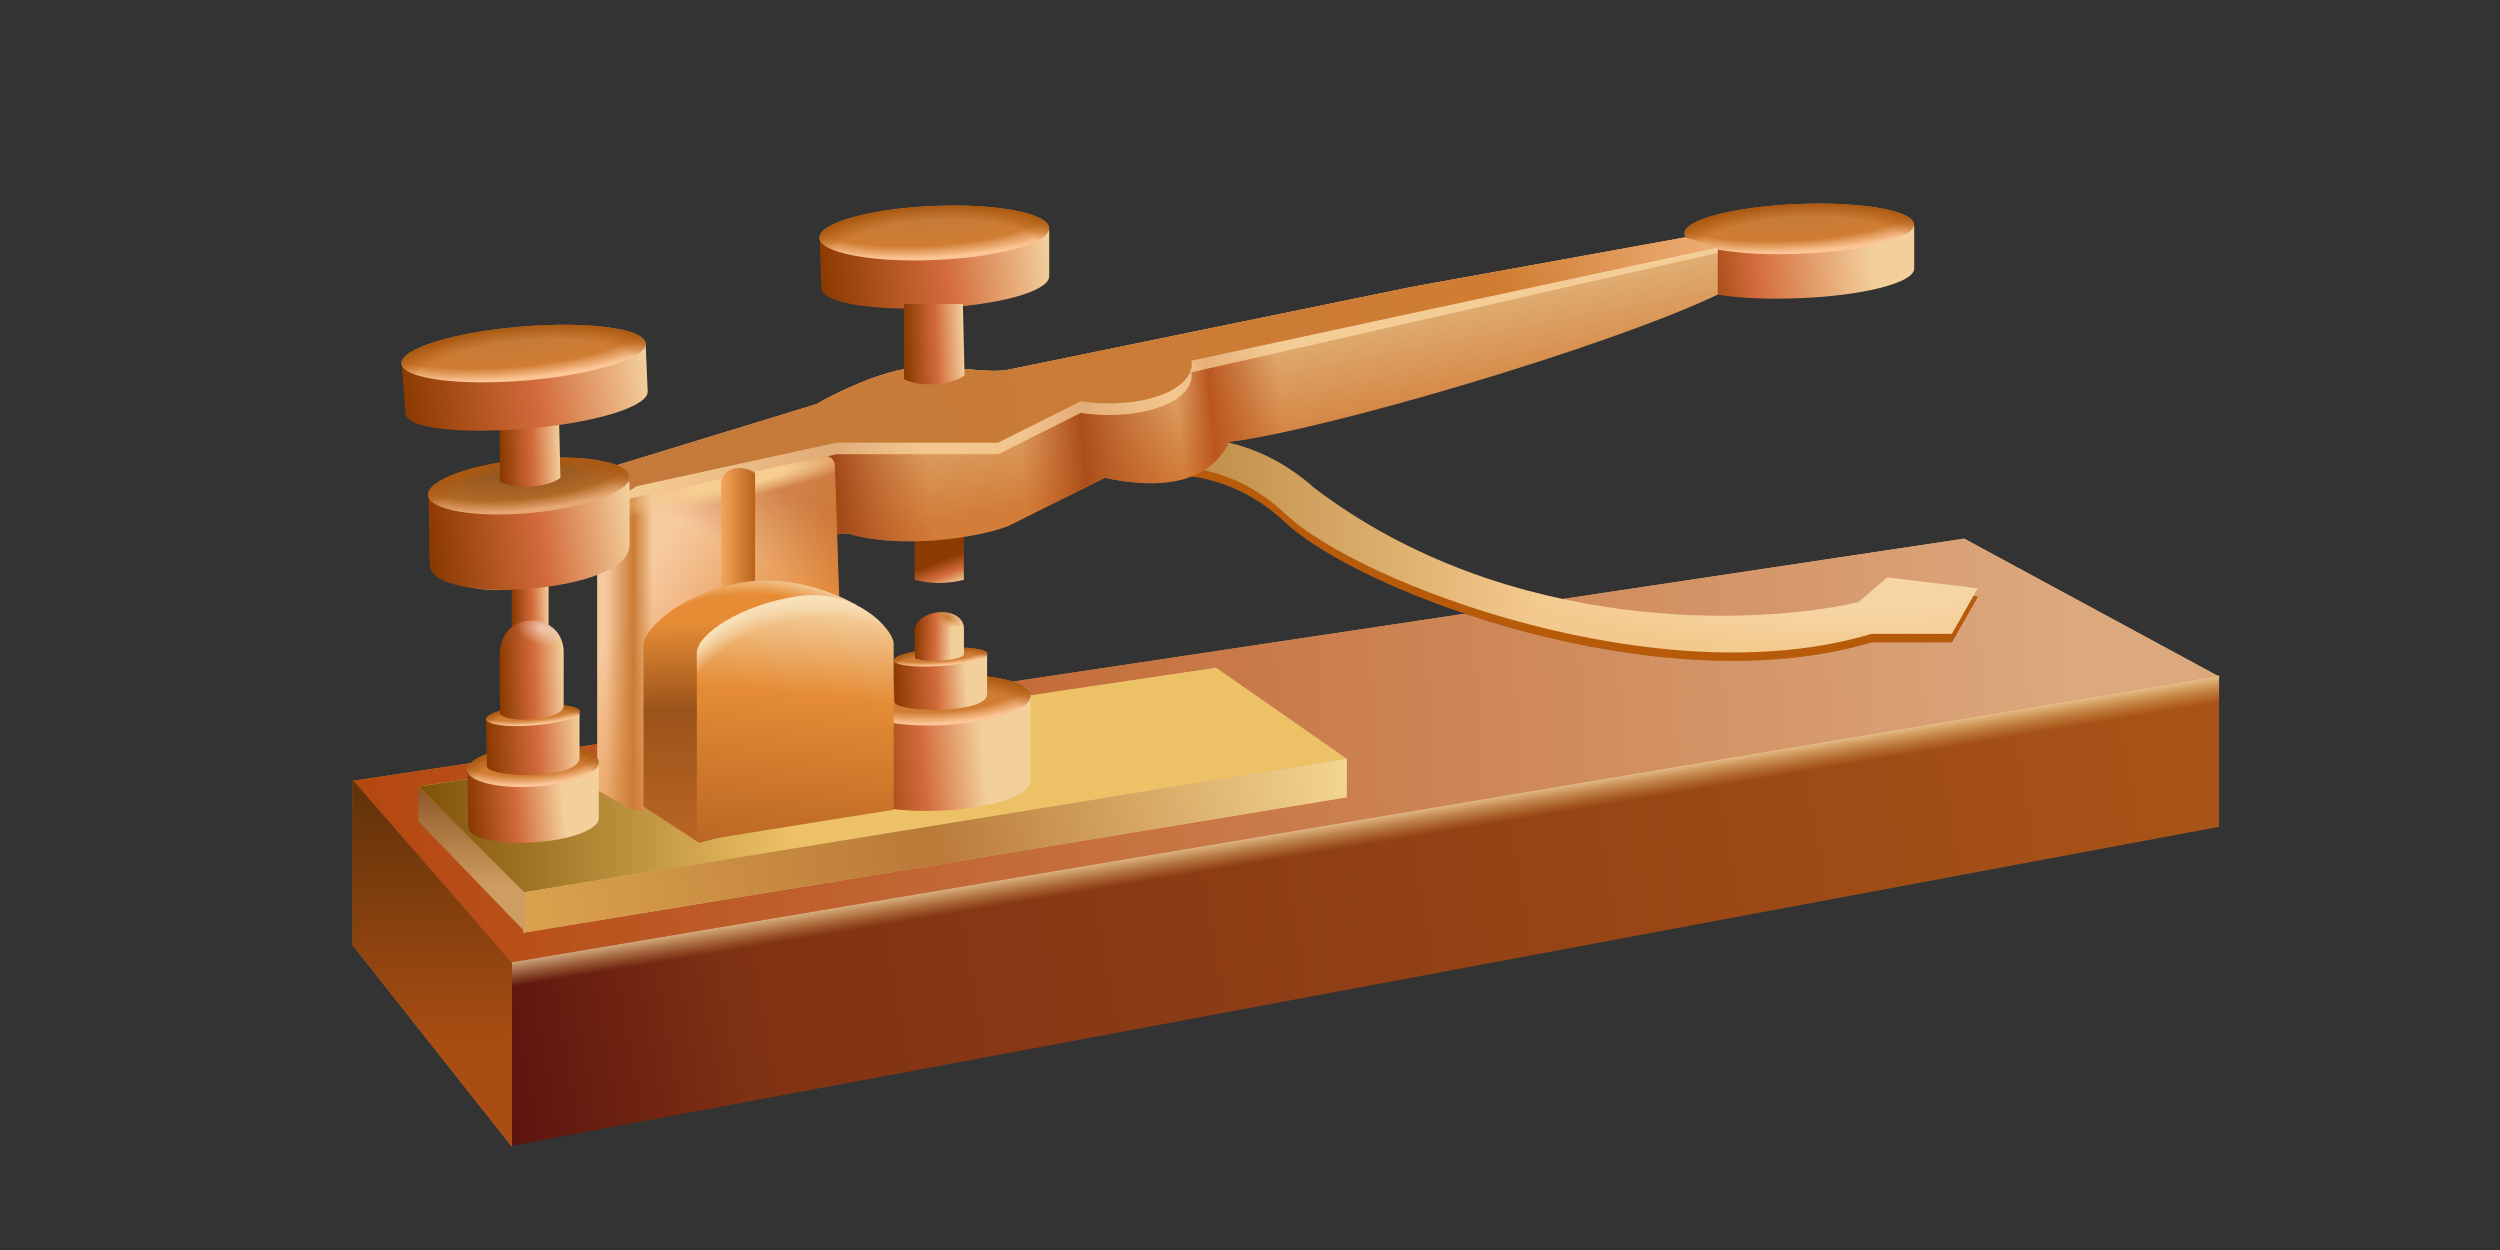 <svg viewBox="0 0 240 120" fill="none" xmlns="http://www.w3.org/2000/svg">
<rect x="0" y="0" width="240" height="120" fill="#333333" stroke="none"/>
<path d="M33.845 74.961L188.559 51.709L213.079 64.978L48.268 92.568L33.845 74.961Z" fill="url(#paint0_linear_9166_1661)"/>
<path d="M33.845 74.961L188.559 51.709L213.079 64.978L48.268 92.568L33.845 74.961Z" fill="url(#paint1_linear_9166_1661)"/>
<path d="M213.031 79.376V64.856L49.133 92.374V109.991L213.031 79.376Z" fill="url(#paint2_linear_9166_1661)"/>
<path d="M213.031 79.376V64.856L49.133 92.374V109.991L213.031 79.376Z" fill="url(#paint3_linear_9166_1661)"/>
<path d="M33.85 90.749L33.85 74.865L49.133 92.424V110.076L33.85 90.749Z" fill="url(#paint4_linear_9166_1661)"/>
<path d="M33.85 90.749L33.85 74.865L49.133 92.424V110.076L33.85 90.749Z" fill="url(#paint5_linear_9166_1661)"/>
<path d="M50.314 85.667L129.316 72.875L116.732 64.113L40.146 75.507L50.314 85.667Z" fill="url(#paint6_linear_9166_1661)"/>
<path d="M50.314 85.667L129.316 72.875L116.732 64.113L40.146 75.507L50.314 85.667Z" fill="url(#paint7_linear_9166_1661)"/>
<path d="M50.242 89.539L129.294 76.539V72.83L50.242 85.667V89.539Z" fill="#DDB479"/>
<path d="M50.242 89.539L129.294 76.539V72.83L50.242 85.667V89.539Z" fill="url(#paint8_linear_9166_1661)"/>
<path d="M40.154 78.831V75.581L50.386 85.737V89.441L40.154 78.831Z" fill="url(#paint9_linear_9166_1661)"/>
<path d="M183.764 21.64V25.892L183.749 25.892C183.572 27.176 178.779 28.386 172.842 28.621C166.754 28.863 161.953 28.175 161.891 26.855C161.823 25.377 161.794 23.869 161.732 22.37L183.764 21.64Z" fill="url(#paint10_linear_9166_1661)"/>
<ellipse cx="11.032" cy="2.392" rx="11.032" ry="2.392" transform="matrix(0.999 -0.04 0.047 0.999 161.595 20.028)" fill="url(#paint11_radial_9166_1661)"/>
<ellipse cx="11.032" cy="2.392" rx="11.032" ry="2.392" transform="matrix(0.999 -0.04 0.047 0.999 161.595 20.028)" fill="url(#paint12_radial_9166_1661)"/>
<path d="M123.408 50.151C117.673 44.758 111.23 45.304 108.519 46.053L107.213 43.723C117.553 40.815 123.729 45.48 126.165 47.64C144.804 61.812 168.765 60.86 178.415 58.613L181.172 56.233L189.857 57.291L187.376 61.654H179.656C159.528 67.735 130.577 56.894 123.408 50.151Z" fill="url(#paint13_radial_9166_1661)"/>
<path d="M123.408 50.151C117.673 44.758 111.23 45.304 108.519 46.053L107.213 43.723C117.553 40.815 123.729 45.48 126.165 47.64C144.804 61.812 168.765 60.86 178.415 58.613L181.172 56.233L189.857 57.291L187.376 61.654H179.656C159.528 67.735 130.577 56.894 123.408 50.151Z" fill="#B75B0A"/>
<path d="M123.408 49.347C117.673 43.953 111.23 44.499 108.519 45.248L107.213 42.919C117.553 40.01 123.729 44.676 126.165 46.835C144.804 61.007 168.765 60.056 178.415 57.808L181.172 55.428L189.857 56.486L187.376 60.849H179.656C159.528 66.93 130.577 56.089 123.408 49.347Z" fill="url(#paint14_linear_9166_1661)"/>
<path d="M123.408 49.347C117.673 43.953 111.23 44.499 108.519 45.248L107.213 42.919C117.553 40.01 123.729 44.676 126.165 46.835C144.804 61.007 168.765 60.056 178.415 57.808L181.172 55.428L189.857 56.486L187.376 60.849H179.656C159.528 66.93 130.577 56.089 123.408 49.347Z" fill="url(#paint15_radial_9166_1661)"/>
<path d="M87.796 48.66H92.53V55.655C91.038 56.059 89.407 56.069 87.906 55.684L87.796 55.655V48.66Z" fill="url(#paint16_linear_9166_1661)"/>
<path d="M135.482 27.555L96.829 35.487C94.504 35.964 90.338 34.766 86.588 35.487C83.588 36.064 79.857 37.939 78.367 38.804L59.04 44.718C57.469 44.242 53.38 44.483 49.49 44.711L49.377 44.718C45.453 44.949 42.357 46.449 41.3 47.747V54.093C41.925 55.151 44.415 57.122 49.377 56.545C54.338 55.968 59.136 53.901 60.915 52.939L81.396 51.208C86.127 52.708 93.656 51.737 96.829 50.487L106.059 45.872C111.396 47.026 116.011 46.449 118.03 42.41C126.829 41.401 154.377 33.324 164.905 28.276V23.805L161.732 22.795L135.482 27.555Z" fill="url(#paint17_linear_9166_1661)"/>
<path d="M135.482 27.555L96.829 35.487C94.504 35.964 90.338 34.766 86.588 35.487C83.588 36.064 79.857 37.939 78.367 38.804L59.04 44.718C57.469 44.242 53.38 44.483 49.49 44.711L49.377 44.718C45.453 44.949 42.357 46.449 41.3 47.747V54.093C41.925 55.151 44.415 57.122 49.377 56.545C54.338 55.968 59.136 53.901 60.915 52.939L81.396 51.208C86.127 52.708 93.656 51.737 96.829 50.487L106.059 45.872C111.396 47.026 116.011 46.449 118.03 42.41C126.829 41.401 154.377 33.324 164.905 28.276V23.805L161.732 22.795L135.482 27.555Z" fill="url(#paint18_linear_9166_1661)"/>
<path d="M164.905 24.274V23.787L164.383 23.679L135.482 28.677L96.829 36.61C95.792 36.823 94.388 36.702 92.819 36.567C90.87 36.4 88.665 36.211 86.588 36.61C83.588 37.187 79.857 39.062 78.367 39.927L59.04 45.841C57.453 45.36 53.3 44.456 49.377 44.687C45.453 44.918 42.357 47.572 41.3 48.87V49.85C42.596 50.496 46.276 52.046 51.108 51.466C55.435 50.947 59.593 48.797 61.132 47.788L80.314 43.605H95.819L103.752 39.639C105.122 39.879 108.569 40.1 111.396 39.062C114.223 38.023 114.545 36.418 114.353 35.745L164.905 24.274Z" fill="#FFDDA8" fill-opacity="0.66"/>
<path d="M164.774 23.763L161.732 22.795L135.482 27.555L96.829 35.487C95.792 35.7 94.388 35.58 92.819 35.445C90.87 35.277 88.665 35.088 86.588 35.487C83.588 36.064 79.857 37.939 78.367 38.804L59.04 44.718C57.453 44.237 53.156 44.487 49.232 44.718C45.309 44.949 42.357 46.449 41.3 47.747V48.728C42.596 49.373 46.276 50.923 51.108 50.343C55.435 49.824 59.593 47.675 61.132 46.665L80.314 42.482H95.819L103.752 38.516C105.122 38.757 108.569 38.978 111.396 37.939C114.223 36.901 114.545 35.295 114.353 34.622L164.774 23.763Z" fill="url(#paint19_linear_9166_1661)"/>
<path d="M164.774 23.763L161.732 22.795L135.482 27.555L96.829 35.487C95.792 35.7 94.388 35.58 92.819 35.445C90.87 35.277 88.665 35.088 86.588 35.487C83.588 36.064 79.857 37.939 78.367 38.804L59.04 44.718C57.453 44.237 53.156 44.487 49.232 44.718C45.309 44.949 42.357 46.449 41.3 47.747V48.728C42.596 49.373 46.276 50.923 51.108 50.343C55.435 49.824 59.593 47.675 61.132 46.665L80.314 42.482H95.819L103.752 38.516C105.122 38.757 108.569 38.978 111.396 37.939C114.223 36.901 114.545 35.295 114.353 34.622L164.774 23.763Z" fill="url(#paint20_linear_9166_1661)"/>
<path d="M100.725 22V26.615L100.71 26.616C100.533 28.009 95.74 29.322 89.803 29.578C83.715 29.84 78.914 29.093 78.853 27.661C78.784 26.057 78.756 24.42 78.694 22.793L100.725 22Z" fill="url(#paint21_linear_9166_1661)"/>
<ellipse cx="89.692" cy="22.368" rx="11.034" ry="2.596" transform="rotate(-2.467 89.692 22.368)" fill="url(#paint22_radial_9166_1661)"/>
<ellipse cx="89.692" cy="22.368" rx="11.034" ry="2.596" transform="rotate(-2.467 89.692 22.368)" fill="url(#paint23_radial_9166_1661)"/>
<path d="M98.945 66.885V75.072L98.933 75.073C98.799 76.358 95.177 77.569 90.69 77.805C86.088 78.047 82.46 77.358 82.413 76.037C82.361 74.557 82.34 69.117 82.293 67.617L98.945 66.885Z" fill="url(#paint24_linear_9166_1661)"/>
<ellipse cx="8.343" cy="2.394" rx="8.343" ry="2.394" transform="matrix(0.999 -0.053 0.035 0.999 82.189 65.272)" fill="url(#paint25_radial_9166_1661)"/>
<ellipse cx="8.343" cy="2.394" rx="8.343" ry="2.394" transform="matrix(0.999 -0.053 0.035 0.999 82.189 65.272)" fill="url(#paint26_radial_9166_1661)"/>
<path d="M94.762 62.894V66.664L94.756 66.664C94.756 68.581 85.892 68.435 85.864 67.363C85.836 66.29 85.825 64.511 85.799 63.424L94.762 62.894Z" fill="url(#paint27_linear_9166_1661)"/>
<ellipse cx="4.496" cy="0.858" rx="4.496" ry="0.858" transform="matrix(0.998 -0.071 0.026 1 85.791 62.54)" fill="url(#paint28_radial_9166_1661)"/>
<ellipse cx="4.496" cy="0.858" rx="4.496" ry="0.858" transform="matrix(0.998 -0.071 0.026 1 85.791 62.54)" fill="url(#paint29_radial_9166_1661)"/>
<path d="M92.537 60.21V62.773C92.537 63.5 88.213 63.639 87.83 63.155C87.815 62.569 87.809 61.093 87.796 60.499C88.054 58.404 92.269 58.099 92.537 60.21Z" fill="url(#paint30_linear_9166_1661)"/>
<path d="M92.537 60.21V62.773C92.537 63.5 88.213 63.639 87.83 63.155C87.815 62.569 87.809 61.093 87.796 60.499C88.054 58.404 92.269 58.099 92.537 60.21Z" fill="url(#paint31_radial_9166_1661)"/>
<path d="M57.327 75.848L60.933 77.867L81.125 73.973L80.135 44.671C80.116 44.094 79.578 43.676 79.015 43.8L60.05 47.962V53.226L57.327 54.574V75.848Z" fill="url(#paint32_linear_9166_1661)"/>
<path d="M57.327 75.848L60.933 77.867L81.125 73.973L80.135 44.671C80.116 44.094 79.578 43.676 79.015 43.8L60.05 47.962V53.226L57.327 54.574V75.848Z" fill="url(#paint33_linear_9166_1661)"/>
<path d="M57.327 75.848L60.933 77.867L81.125 73.973L80.135 44.671C80.116 44.094 79.578 43.676 79.015 43.8L60.05 47.962V53.226L57.327 54.574V75.848Z" fill="url(#paint34_linear_9166_1661)"/>
<path d="M57.327 75.848L60.933 77.867L81.125 73.973L80.135 44.671C80.116 44.094 79.578 43.676 79.015 43.8L60.05 47.962V53.226L57.327 54.574V75.848Z" fill="url(#paint35_radial_9166_1661)"/>
<path d="M69.226 46.146C69.226 46.146 69.461 45.15 70.579 44.969C71.696 44.789 72.49 45.407 72.49 45.407V61.051H69.226V46.146Z" fill="url(#paint36_linear_9166_1661)"/>
<path d="M86.784 29.185H92.436L92.598 36.017C92.598 36.017 92.003 36.648 90.02 36.865C88.037 37.081 86.784 36.396 86.784 36.396V29.185Z" fill="url(#paint37_linear_9166_1661)"/>
<path d="M61.777 61.964V77.441L67.114 80.902L82.258 76.964V58.114C82.258 58.114 77.238 55.011 71.513 55.878C66.094 56.699 61.777 60.089 61.777 61.964Z" fill="url(#paint38_linear_9166_1661)"/>
<path d="M61.777 61.964V77.441L67.114 80.902L82.258 76.964V58.114C82.258 58.114 77.238 55.011 71.513 55.878C66.094 56.699 61.777 60.089 61.777 61.964Z" fill="url(#paint39_radial_9166_1661)"/>
<path d="M66.897 62.73V80.759L85.792 77.731V61.721C85.647 60.278 81.98 56.429 76.561 57.25C71.142 58.071 66.897 60.855 66.897 62.73Z" fill="url(#paint40_linear_9166_1661)"/>
<path d="M66.897 62.73V80.759L85.792 77.731V61.721C85.647 60.278 81.98 56.429 76.561 57.25C71.142 58.071 66.897 60.855 66.897 62.73Z" fill="url(#paint41_radial_9166_1661)"/>
<rect x="49.127" y="54.058" width="3.534" height="6.995" fill="url(#paint42_linear_9166_1661)"/>
<path d="M57.493 73.28V78.618L57.485 78.619C57.383 79.675 54.636 80.671 51.233 80.865C47.744 81.064 44.992 80.498 44.957 79.411C44.918 78.195 44.901 75.115 44.866 73.882L57.493 73.28Z" fill="url(#paint43_linear_9166_1661)"/>
<ellipse cx="6.328" cy="1.968" rx="6.328" ry="1.968" transform="matrix(0.998 -0.057 0.033 0.999 44.787 71.953)" fill="url(#paint44_radial_9166_1661)"/>
<ellipse cx="6.328" cy="1.968" rx="6.328" ry="1.968" transform="matrix(0.998 -0.057 0.033 0.999 44.787 71.953)" fill="url(#paint45_radial_9166_1661)"/>
<path d="M55.633 68.46V72.737L55.627 72.738C55.627 74.913 46.763 74.747 46.735 73.53C46.707 72.314 46.695 70.295 46.67 69.061L55.633 68.46Z" fill="url(#paint46_linear_9166_1661)"/>
<ellipse cx="4.499" cy="0.974" rx="4.499" ry="0.974" transform="matrix(0.997 -0.08 0.023 1 46.662 68.059)" fill="url(#paint47_radial_9166_1661)"/>
<ellipse cx="4.499" cy="0.974" rx="4.499" ry="0.974" transform="matrix(0.997 -0.08 0.023 1 46.662 68.059)" fill="url(#paint48_radial_9166_1661)"/>
<path d="M54.111 62.392V67.715C54.111 69.224 48.501 69.513 48.005 68.508C47.986 67.291 47.978 64.227 47.96 62.993L48.006 62.4C48.295 58.635 53.812 58.628 54.111 62.392Z" fill="url(#paint49_linear_9166_1661)"/>
<path d="M54.111 62.392V67.715C54.111 69.224 48.501 69.513 48.005 68.508C47.986 67.291 47.978 64.227 47.96 62.993L48.006 62.4C48.295 58.635 53.812 58.628 54.111 62.392Z" fill="url(#paint50_radial_9166_1661)"/>
<path d="M60.427 46.267L60.439 52.372L60.426 52.373C60.426 56.968 41.282 58.194 41.282 54.239C41.153 52.639 41.243 49.511 41.119 47.888L60.427 46.267Z" fill="url(#paint51_linear_9166_1661)"/>
<ellipse cx="9.698" cy="2.596" rx="9.698" ry="2.596" transform="matrix(0.996 -0.092 0.081 0.997 40.889 44.955)" fill="url(#paint52_radial_9166_1661)"/>
<ellipse cx="9.698" cy="2.596" rx="9.698" ry="2.596" transform="matrix(0.996 -0.092 0.081 0.997 40.889 44.955)" fill="url(#paint53_radial_9166_1661)"/>
<path d="M47.986 39.022H53.638L53.8 45.854C53.8 45.854 53.206 46.485 51.222 46.702C49.239 46.918 47.986 46.233 47.986 46.233V39.022Z" fill="url(#paint54_linear_9166_1661)"/>
<path d="M61.984 33.071L62.182 37.682L62.166 37.683C62.037 39.083 56.991 40.613 50.682 41.139C44.212 41.679 39.069 41.152 38.942 39.723C38.801 38.124 38.701 36.489 38.565 34.867L61.984 33.071Z" fill="url(#paint55_linear_9166_1661)"/>
<ellipse cx="11.755" cy="2.596" rx="11.755" ry="2.596" transform="matrix(0.997 -0.083 0.089 0.996 38.31 32.333)" fill="url(#paint56_radial_9166_1661)"/>
<ellipse cx="11.755" cy="2.596" rx="11.755" ry="2.596" transform="matrix(0.997 -0.083 0.089 0.996 38.31 32.333)" fill="url(#paint57_radial_9166_1661)"/>
<defs>
<linearGradient id="paint0_linear_9166_1661" x1="33.845" y1="71.943" x2="207.21" y2="71.943" gradientUnits="userSpaceOnUse">
<stop stop-color="#BA7938"/>
<stop offset="1" stop-color="#DCB67D"/>
</linearGradient>
<linearGradient id="paint1_linear_9166_1661" x1="33.845" y1="71.943" x2="198.517" y2="60.499" gradientUnits="userSpaceOnUse">
<stop stop-color="#B54710"/>
<stop offset="1" stop-color="#DCA87D"/>
</linearGradient>
<linearGradient id="paint2_linear_9166_1661" x1="43.751" y1="104.785" x2="213.031" y2="74.496" gradientUnits="userSpaceOnUse">
<stop stop-color="#550E0E"/>
<stop offset="0.163" stop-color="#7F3113"/>
<stop offset="1" stop-color="#A95417"/>
</linearGradient>
<linearGradient id="paint3_linear_9166_1661" x1="136.059" y1="94.689" x2="133.175" y2="77.381" gradientUnits="userSpaceOnUse">
<stop offset="0.811" stop-color="#EEC167" stop-opacity="0"/>
<stop offset="1" stop-color="#FFEBC3"/>
</linearGradient>
<linearGradient id="paint4_linear_9166_1661" x1="41.777" y1="73.963" x2="41.777" y2="100.596" gradientUnits="userSpaceOnUse">
<stop stop-color="#8A5525"/>
<stop offset="1" stop-color="#B36F2D"/>
</linearGradient>
<linearGradient id="paint5_linear_9166_1661" x1="41.777" y1="73.963" x2="41.777" y2="100.596" gradientUnits="userSpaceOnUse">
<stop stop-color="#5D3109"/>
<stop offset="1" stop-color="#A94D12"/>
</linearGradient>
<linearGradient id="paint6_linear_9166_1661" x1="40.146" y1="74.89" x2="129.569" y2="74.89" gradientUnits="userSpaceOnUse">
<stop stop-color="#EDC266"/>
<stop offset="1" stop-color="#E2C28B"/>
</linearGradient>
<linearGradient id="paint7_linear_9166_1661" x1="40.146" y1="74.89" x2="129.569" y2="74.89" gradientUnits="userSpaceOnUse">
<stop stop-color="#7E5309"/>
<stop offset="0.402" stop-color="#EDC266"/>
</linearGradient>
<linearGradient id="paint8_linear_9166_1661" x1="44.184" y1="93.743" x2="133.467" y2="71.737" gradientUnits="userSpaceOnUse">
<stop stop-color="#E2AA52"/>
<stop offset="0.51" stop-color="#BA7A38"/>
<stop offset="1" stop-color="#F9E09A"/>
</linearGradient>
<linearGradient id="paint9_linear_9166_1661" x1="45.461" y1="75.248" x2="45.461" y2="85.064" gradientUnits="userSpaceOnUse">
<stop stop-color="#8A5525"/>
<stop offset="1" stop-color="#CE9D61"/>
</linearGradient>
<linearGradient id="paint10_linear_9166_1661" x1="161.949" y1="27.32" x2="183.9" y2="24.774" gradientUnits="userSpaceOnUse">
<stop stop-color="#8B3A00"/>
<stop offset="0.295" stop-color="#D36B3C"/>
<stop offset="0.809" stop-color="#F2CF9B"/>
</linearGradient>
<radialGradient id="paint11_radial_9166_1661" cx="0" cy="0" r="1" gradientUnits="userSpaceOnUse" gradientTransform="translate(10.48 0.301) rotate(89.28) scale(4.259 16.578)">
<stop offset="0.07" stop-color="#C37A3A"/>
<stop offset="0.747" stop-color="#D07D33"/>
<stop offset="1" stop-color="#FCC595"/>
</radialGradient>
<radialGradient id="paint12_radial_9166_1661" cx="0" cy="0" r="1" gradientUnits="userSpaceOnUse" gradientTransform="translate(10.922 4.741) rotate(-90.799) scale(4.759 14.277)">
<stop offset="0.734" stop-color="#AC5910" stop-opacity="0"/>
<stop offset="1" stop-color="#AB5910"/>
</radialGradient>
<radialGradient id="paint13_radial_9166_1661" cx="0" cy="0" r="1" gradientUnits="userSpaceOnUse" gradientTransform="translate(146.017 51.341) rotate(109.44) scale(9.113 36.527)">
<stop offset="0.718" stop-color="#D29966"/>
<stop offset="1" stop-color="#8E3D32"/>
</radialGradient>
<linearGradient id="paint14_linear_9166_1661" x1="107.213" y1="52.314" x2="189.857" y2="52.314" gradientUnits="userSpaceOnUse">
<stop stop-color="#B38037"/>
<stop offset="0.491" stop-color="#F4C98D"/>
</linearGradient>
<radialGradient id="paint15_radial_9166_1661" cx="0" cy="0" r="1" gradientUnits="userSpaceOnUse" gradientTransform="translate(176.444 54.592) rotate(91.66) scale(9.956 42.791)">
<stop offset="0.4" stop-color="#FFFEF8" stop-opacity="0.22"/>
<stop offset="0.821" stop-color="#FFFEF9" stop-opacity="0"/>
</radialGradient>
<linearGradient id="paint16_linear_9166_1661" x1="89.186" y1="54.241" x2="90.156" y2="56.727" gradientUnits="userSpaceOnUse">
<stop stop-color="#8B3A00"/>
<stop offset="0.543" stop-color="#D36B3C"/>
<stop offset="1" stop-color="#F2CF9B"/>
</linearGradient>
<linearGradient id="paint17_linear_9166_1661" x1="103.103" y1="32.747" x2="105.915" y2="47.17" gradientUnits="userSpaceOnUse">
<stop stop-color="#E4BD85"/>
<stop offset="1" stop-color="#D27D39"/>
</linearGradient>
<linearGradient id="paint18_linear_9166_1661" x1="164.905" y1="34.478" x2="61.925" y2="44.718" gradientUnits="userSpaceOnUse">
<stop stop-color="#BB561F" stop-opacity="0"/>
<stop offset="0.407" stop-color="#BB561F" stop-opacity="0"/>
<stop offset="0.472" stop-color="#BB561F"/>
<stop offset="0.503" stop-color="#BB561F" stop-opacity="0"/>
<stop offset="0.594" stop-color="#AB4D1A"/>
<stop offset="0.652" stop-color="#BB561F" stop-opacity="0"/>
<stop offset="0.738" stop-color="#BB561F" stop-opacity="0"/>
<stop offset="0.825" stop-color="#A24918"/>
<stop offset="1" stop-color="#BB561F" stop-opacity="0"/>
</linearGradient>
<linearGradient id="paint19_linear_9166_1661" x1="162.976" y1="23.029" x2="138.944" y2="28.131" gradientUnits="userSpaceOnUse">
<stop stop-color="#D69962"/>
<stop offset="1" stop-color="#D69962"/>
</linearGradient>
<linearGradient id="paint20_linear_9166_1661" x1="54.857" y1="48.468" x2="174.713" y2="22.795" gradientUnits="userSpaceOnUse">
<stop offset="0.07" stop-color="#C37A3A"/>
<stop offset="0.747" stop-color="#D07D33"/>
<stop offset="1" stop-color="#FCC595"/>
</linearGradient>
<linearGradient id="paint21_linear_9166_1661" x1="78.91" y1="28.166" x2="100.905" y2="25.815" gradientUnits="userSpaceOnUse">
<stop stop-color="#8B3A00"/>
<stop offset="0.543" stop-color="#D36B3C"/>
<stop offset="1" stop-color="#F2CF9B"/>
</linearGradient>
<radialGradient id="paint22_radial_9166_1661" cx="0" cy="0" r="1" gradientUnits="userSpaceOnUse" gradientTransform="translate(89.139 20.098) rotate(89.337) scale(4.622 16.581)">
<stop offset="0.07" stop-color="#C37A3A"/>
<stop offset="0.747" stop-color="#D07D33"/>
<stop offset="1" stop-color="#FCC595"/>
</radialGradient>
<radialGradient id="paint23_radial_9166_1661" cx="0" cy="0" r="1" gradientUnits="userSpaceOnUse" gradientTransform="translate(89.582 24.917) rotate(-90.736) scale(5.164 14.279)">
<stop offset="0.734" stop-color="#AC5910" stop-opacity="0"/>
<stop offset="1" stop-color="#AB5910"/>
</radialGradient>
<linearGradient id="paint24_linear_9166_1661" x1="82.456" y1="72.573" x2="99.143" y2="71.111" gradientUnits="userSpaceOnUse">
<stop stop-color="#8B3A00"/>
<stop offset="0.36" stop-color="#D36B3C"/>
<stop offset="0.711" stop-color="#F2CF9B"/>
</linearGradient>
<radialGradient id="paint25_radial_9166_1661" cx="0" cy="0" r="1" gradientUnits="userSpaceOnUse" gradientTransform="translate(7.926 0.301) rotate(89.456) scale(4.262 12.538)">
<stop offset="0.07" stop-color="#C37A3A"/>
<stop offset="0.747" stop-color="#D07D33"/>
<stop offset="1" stop-color="#FCC595"/>
</radialGradient>
<radialGradient id="paint26_radial_9166_1661" cx="0" cy="0" r="1" gradientUnits="userSpaceOnUse" gradientTransform="translate(8.26 4.745) rotate(-90.604) scale(4.762 10.797)">
<stop offset="0.734" stop-color="#AC5910" stop-opacity="0"/>
<stop offset="1" stop-color="#AB5910"/>
</radialGradient>
<linearGradient id="paint27_linear_9166_1661" x1="85.887" y1="66.08" x2="94.9" y2="65.493" gradientUnits="userSpaceOnUse">
<stop stop-color="#8B3A00"/>
<stop offset="0.447" stop-color="#D36B3C"/>
<stop offset="0.764" stop-color="#F2CF9B"/>
</linearGradient>
<radialGradient id="paint28_radial_9166_1661" cx="0" cy="0" r="1" gradientUnits="userSpaceOnUse" gradientTransform="translate(4.271 0.108) rotate(89.183) scale(1.528 6.756)">
<stop offset="0.07" stop-color="#C37A3A"/>
<stop offset="0.747" stop-color="#D07D33"/>
<stop offset="1" stop-color="#FCC595"/>
</radialGradient>
<radialGradient id="paint29_radial_9166_1661" cx="0" cy="0" r="1" gradientUnits="userSpaceOnUse" gradientTransform="translate(4.451 1.701) rotate(-90.907) scale(1.708 5.818)">
<stop offset="0.734" stop-color="#AC5910" stop-opacity="0"/>
<stop offset="1" stop-color="#AB5910"/>
</radialGradient>
<linearGradient id="paint30_linear_9166_1661" x1="87.843" y1="62.454" x2="91.334" y2="62.556" gradientUnits="userSpaceOnUse">
<stop stop-color="#8B3A00"/>
<stop offset="0.543" stop-color="#D36B3C"/>
<stop offset="1" stop-color="#F2CF9B"/>
</linearGradient>
<radialGradient id="paint31_radial_9166_1661" cx="0" cy="0" r="1" gradientUnits="userSpaceOnUse" gradientTransform="translate(90.895 59.211) rotate(113.669) scale(0.796 1.806)">
<stop stop-color="#CC7C36"/>
<stop offset="1" stop-color="#CC7C36" stop-opacity="0"/>
</radialGradient>
<linearGradient id="paint32_linear_9166_1661" x1="57.327" y1="62.867" x2="78.457" y2="76.353" gradientUnits="userSpaceOnUse">
<stop stop-color="#F6C99F"/>
<stop offset="1" stop-color="#D76604"/>
</linearGradient>
<linearGradient id="paint33_linear_9166_1661" x1="55.434" y1="67.072" x2="64.232" y2="67.072" gradientUnits="userSpaceOnUse">
<stop offset="0.311" stop-color="#CB7C35" stop-opacity="0"/>
<stop offset="0.611" stop-color="#CB7C35"/>
<stop offset="0.82" stop-color="#CB7C35" stop-opacity="0"/>
</linearGradient>
<linearGradient id="paint34_linear_9166_1661" x1="81.125" y1="50.197" x2="77.934" y2="56.399" gradientUnits="userSpaceOnUse">
<stop stop-color="#B85F25" stop-opacity="0.55"/>
<stop offset="1" stop-color="#B85F25" stop-opacity="0"/>
</linearGradient>
<radialGradient id="paint35_radial_9166_1661" cx="0" cy="0" r="1" gradientUnits="userSpaceOnUse" gradientTransform="translate(71.011 46.05) rotate(77.3) scale(2.624 18.849)">
<stop offset="0.238" stop-color="#F7CE92"/>
<stop offset="0.716" stop-color="#F7CE92" stop-opacity="0"/>
</radialGradient>
<linearGradient id="paint36_linear_9166_1661" x1="72.49" y1="51.081" x2="69.226" y2="51.081" gradientUnits="userSpaceOnUse">
<stop stop-color="#B7641A"/>
<stop offset="1" stop-color="#F5A55D"/>
</linearGradient>
<linearGradient id="paint37_linear_9166_1661" x1="86.871" y1="33.565" x2="92.535" y2="33.347" gradientUnits="userSpaceOnUse">
<stop stop-color="#8B3A00"/>
<stop offset="0.543" stop-color="#D36B3C"/>
<stop offset="1" stop-color="#F2CF9B"/>
</linearGradient>
<linearGradient id="paint38_linear_9166_1661" x1="64.662" y1="59.845" x2="65.164" y2="79.675" gradientUnits="userSpaceOnUse">
<stop stop-color="#E58C35"/>
<stop offset="0.418" stop-color="#9B531A"/>
<stop offset="1" stop-color="#B76423"/>
</linearGradient>
<radialGradient id="paint39_radial_9166_1661" cx="0" cy="0" r="1" gradientUnits="userSpaceOnUse" gradientTransform="translate(71.011 85.824) rotate(-84.95) scale(31.131 25.22)">
<stop offset="0.925" stop-color="#F7E0B8" stop-opacity="0"/>
<stop offset="1" stop-color="#F7E0B8"/>
</radialGradient>
<linearGradient id="paint40_linear_9166_1661" x1="78.868" y1="56.24" x2="76.344" y2="83.211" gradientUnits="userSpaceOnUse">
<stop stop-color="#F7E0B8"/>
<stop offset="0.389" stop-color="#E58C35"/>
<stop offset="1" stop-color="#B76423"/>
</linearGradient>
<radialGradient id="paint41_radial_9166_1661" cx="0" cy="0" r="1" gradientUnits="userSpaceOnUse" gradientTransform="translate(82.261 83.228) rotate(-112.38) scale(26.517 21.227)">
<stop offset="0.925" stop-color="#F7E0B8" stop-opacity="0"/>
<stop offset="1" stop-color="#F7E0B8"/>
</radialGradient>
<linearGradient id="paint42_linear_9166_1661" x1="49.181" y1="58.438" x2="52.726" y2="58.353" gradientUnits="userSpaceOnUse">
<stop stop-color="#8B3A00"/>
<stop offset="0.543" stop-color="#D36B3C"/>
<stop offset="1" stop-color="#F2CF9B"/>
</linearGradient>
<linearGradient id="paint43_linear_9166_1661" x1="44.99" y1="77.234" x2="57.625" y2="76.026" gradientUnits="userSpaceOnUse">
<stop stop-color="#8B3A00"/>
<stop offset="0.36" stop-color="#D36B3C"/>
<stop offset="0.711" stop-color="#F2CF9B"/>
</linearGradient>
<radialGradient id="paint44_radial_9166_1661" cx="0" cy="0" r="1" gradientUnits="userSpaceOnUse" gradientTransform="translate(6.012 0.247) rotate(89.498) scale(3.504 9.51)">
<stop offset="0.07" stop-color="#C37A3A"/>
<stop offset="0.747" stop-color="#D07D33"/>
<stop offset="1" stop-color="#FCC595"/>
</radialGradient>
<radialGradient id="paint45_radial_9166_1661" cx="0" cy="0" r="1" gradientUnits="userSpaceOnUse" gradientTransform="translate(6.265 3.9) rotate(-90.557) scale(3.915 8.19)">
<stop offset="0.734" stop-color="#AC5910" stop-opacity="0"/>
<stop offset="1" stop-color="#AB5910"/>
</radialGradient>
<linearGradient id="paint46_linear_9166_1661" x1="46.758" y1="72.075" x2="55.779" y2="71.558" gradientUnits="userSpaceOnUse">
<stop stop-color="#8B3A00"/>
<stop offset="0.543" stop-color="#D36B3C"/>
<stop offset="1" stop-color="#F2CF9B"/>
</linearGradient>
<radialGradient id="paint47_radial_9166_1661" cx="0" cy="0" r="1" gradientUnits="userSpaceOnUse" gradientTransform="translate(4.274 0.122) rotate(89.279) scale(1.734 6.761)">
<stop offset="0.07" stop-color="#C37A3A"/>
<stop offset="0.747" stop-color="#D07D33"/>
<stop offset="1" stop-color="#FCC595"/>
</radialGradient>
<radialGradient id="paint48_radial_9166_1661" cx="0" cy="0" r="1" gradientUnits="userSpaceOnUse" gradientTransform="translate(4.454 1.93) rotate(-90.8) scale(1.937 5.822)">
<stop offset="0.734" stop-color="#AC5910" stop-opacity="0"/>
<stop offset="1" stop-color="#AB5910"/>
</radialGradient>
<linearGradient id="paint49_linear_9166_1661" x1="48.021" y1="67.053" x2="54.222" y2="66.809" gradientUnits="userSpaceOnUse">
<stop stop-color="#8B3A00"/>
<stop offset="0.543" stop-color="#D36B3C"/>
<stop offset="1" stop-color="#F2CF9B"/>
</linearGradient>
<radialGradient id="paint50_radial_9166_1661" cx="0" cy="0" r="1" gradientUnits="userSpaceOnUse" gradientTransform="translate(51.981 60.318) rotate(105.313) scale(1.57 2.468)">
<stop stop-color="#FFFBF6" stop-opacity="0.55"/>
<stop offset="1" stop-color="#FFFBF6" stop-opacity="0"/>
</radialGradient>
<linearGradient id="paint51_linear_9166_1661" x1="41.532" y1="53.249" x2="60.814" y2="50.602" gradientUnits="userSpaceOnUse">
<stop stop-color="#8B3A00"/>
<stop offset="0.543" stop-color="#D36B3C"/>
<stop offset="1" stop-color="#F2CF9B"/>
</linearGradient>
<radialGradient id="paint52_radial_9166_1661" cx="0" cy="0" r="1" gradientUnits="userSpaceOnUse" gradientTransform="translate(9.213 0.326) rotate(89.417) scale(4.621 14.574)">
<stop offset="0.07" stop-color="#855124"/>
<stop offset="0.747" stop-color="#B16826"/>
<stop offset="1" stop-color="#E7A974"/>
</radialGradient>
<radialGradient id="paint53_radial_9166_1661" cx="0" cy="0" r="1" gradientUnits="userSpaceOnUse" gradientTransform="translate(9.602 5.144) rotate(-90.647) scale(5.163 12.551)">
<stop offset="0.734" stop-color="#AC5910" stop-opacity="0"/>
<stop offset="1" stop-color="#AB5910"/>
</radialGradient>
<linearGradient id="paint54_linear_9166_1661" x1="48.074" y1="43.402" x2="53.738" y2="43.184" gradientUnits="userSpaceOnUse">
<stop stop-color="#8B3A00"/>
<stop offset="0.543" stop-color="#D36B3C"/>
<stop offset="1" stop-color="#F2CF9B"/>
</linearGradient>
<linearGradient id="paint55_linear_9166_1661" x1="39.025" y1="40.225" x2="62.29" y2="36.562" gradientUnits="userSpaceOnUse">
<stop stop-color="#8B3A00"/>
<stop offset="0.543" stop-color="#D36B3C"/>
<stop offset="1" stop-color="#F2CF9B"/>
</linearGradient>
<radialGradient id="paint56_radial_9166_1661" cx="0" cy="0" r="1" gradientUnits="userSpaceOnUse" gradientTransform="translate(11.167 0.326) rotate(89.293) scale(4.623 17.665)">
<stop offset="0.07" stop-color="#C37A3A"/>
<stop offset="0.747" stop-color="#D07D33"/>
<stop offset="1" stop-color="#FCC595"/>
</radialGradient>
<radialGradient id="paint57_radial_9166_1661" cx="0" cy="0" r="1" gradientUnits="userSpaceOnUse" gradientTransform="translate(11.638 5.146) rotate(-90.784) scale(5.165 15.213)">
<stop offset="0.734" stop-color="#AC5910" stop-opacity="0"/>
<stop offset="1" stop-color="#AB5910"/>
</radialGradient>
</defs>
</svg>
